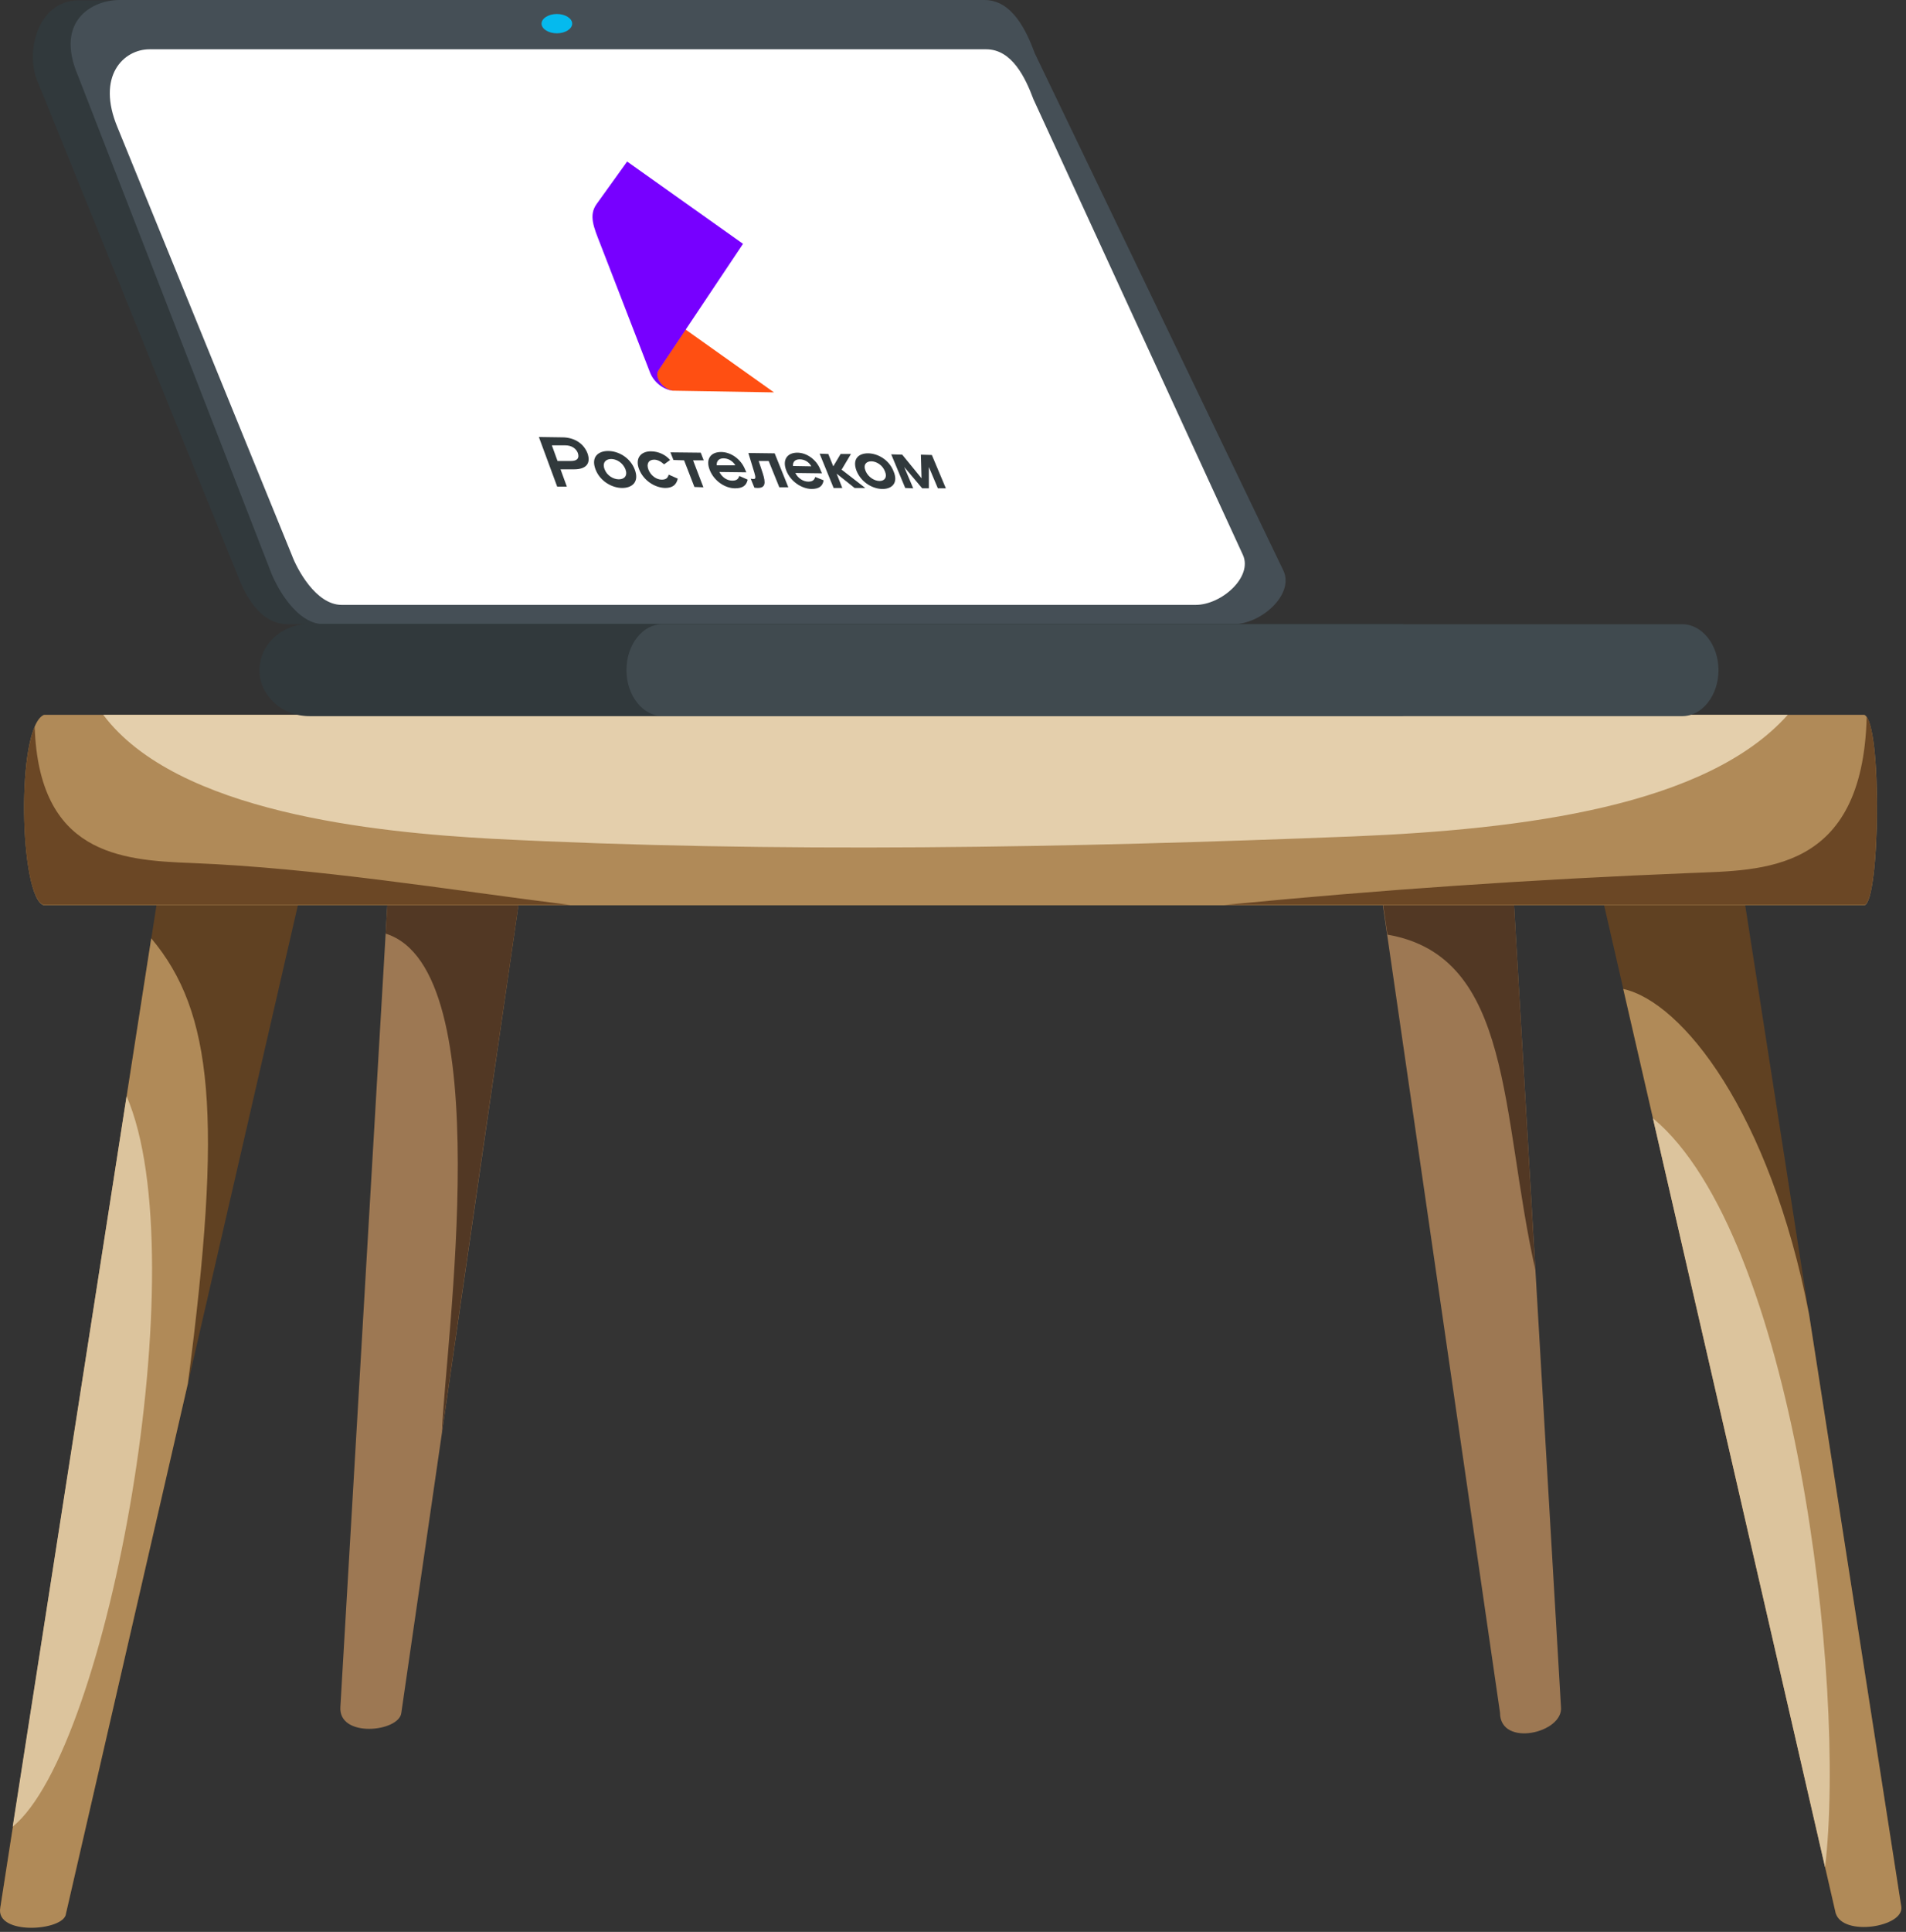<?xml version="1.0" encoding="UTF-8"?> <svg xmlns="http://www.w3.org/2000/svg" width="228" height="231" viewBox="0 0 228 231" fill="none"><rect x="0" y="0" width="228" height="231" fill="#333333" stroke="none"/><path fill-rule="evenodd" clip-rule="evenodd" d="M20.002 100.007C13.349 142.702 6.696 185.357 0.043 228.052C0.442 229.884 6.895 229.884 7.891 228.809C17.532 186.91 27.173 145.012 36.814 103.113C31.157 102.038 25.579 101.042 20.002 100.007Z" fill="#604122"></path><path fill-rule="evenodd" clip-rule="evenodd" d="M18.09 112.194C12.075 150.827 6.059 189.419 0.043 228.052C-0.674 231.477 7.732 230.92 7.892 228.809L22.472 165.443C26.655 133.542 25.5 120.996 18.09 112.194Z" fill="#B08A58"></path><path fill-rule="evenodd" clip-rule="evenodd" d="M15.142 131.072C10.601 160.186 6.059 189.3 1.517 218.414C12.991 209.134 23.588 150.548 15.142 131.072Z" fill="#DCC49D"></path><path fill-rule="evenodd" clip-rule="evenodd" d="M46.535 104.746L40.718 204.076C40.44 207.859 47.77 207.103 48.009 204.793L62.112 107.614L46.535 104.746Z" fill="#9D7853"></path><path fill-rule="evenodd" clip-rule="evenodd" d="M46.535 104.746C46.415 107.056 46.256 109.326 46.136 111.636C59.801 115.898 53.228 160.783 52.869 171.258C55.937 150.03 59.004 128.842 62.112 107.614C56.933 106.658 51.714 105.702 46.535 104.746Z" fill="#523824"></path><path fill-rule="evenodd" clip-rule="evenodd" d="M180.91 104.746L186.726 204.076C187.084 207.222 179.436 208.975 179.436 204.793L165.333 107.614L180.91 104.746Z" fill="#9D7853"></path><path fill-rule="evenodd" clip-rule="evenodd" d="M180.909 104.746L183.658 151.822C179.475 133.143 181.029 114.345 165.97 111.756L165.372 107.614L180.909 104.746Z" fill="#523824"></path><path fill-rule="evenodd" clip-rule="evenodd" d="M207.482 100.007C214.135 142.702 220.788 185.357 227.441 228.052C227.082 229.884 220.589 229.884 219.593 228.809C209.952 186.91 200.311 145.012 190.71 103.113C196.287 102.038 201.865 101.042 207.482 100.007Z" fill="#604122"></path><path fill-rule="evenodd" clip-rule="evenodd" d="M216.406 157.159C219.115 174.564 224.732 210.608 227.441 228.012C227.759 230.402 220.469 231.597 219.593 228.769C211.944 195.473 201.825 151.544 194.176 118.248C201.227 119.801 211.705 132.984 216.406 157.159Z" fill="#B08A58"></path><path fill-rule="evenodd" clip-rule="evenodd" d="M218.318 223.273C211.466 193.402 204.574 163.532 197.721 133.701C214.613 147.72 220.907 201.368 218.318 223.273Z" fill="#DCC49D"></path><path fill-rule="evenodd" clip-rule="evenodd" d="M5.262 85.47C77.847 85.47 150.433 85.47 223.018 85.47C225.17 86.426 224.891 107.853 223.018 108.251C150.433 108.251 77.847 108.251 5.262 108.251C2.314 107.494 1.876 86.903 5.262 85.47Z" fill="#B08A58"></path><path fill-rule="evenodd" clip-rule="evenodd" d="M12.353 85.47C79.521 85.47 146.688 85.47 213.856 85.47C204.175 96.343 182.384 99.17 161.947 100.007C127.925 101.361 92.707 102.038 58.805 100.286C45.021 99.529 21.118 97.179 12.353 85.47Z" fill="#E4CFAC"></path><path fill-rule="evenodd" clip-rule="evenodd" d="M223.298 85.709C225.13 88.297 224.811 107.853 223.019 108.211C197.482 108.211 171.946 108.211 146.449 108.211C165.173 106.379 183.459 105.144 202.223 104.388C210.868 104.029 222.82 104.388 223.298 85.709ZM68.207 108.211C47.212 108.211 26.257 108.211 5.262 108.211C2.673 107.574 2.035 91.882 4.147 86.903C4.665 102.038 14.266 102.874 22.95 103.193C37.85 103.79 53.307 106.339 68.207 108.211Z" fill="#6B4725"></path><path d="M28.209 68.264C29.245 71.052 30.998 74.637 34.464 74.637H142.705C142.705 74.637 148.919 69.618 148.919 66.114C148.919 66.114 120.634 0.04 117.168 0.04H9.405C4.465 0.04 2.832 6.452 4.665 10.156L28.209 68.264Z" fill="#31393C"></path><path d="M32.352 68.264C32.99 70.017 35.42 74.637 38.726 74.637H147.525C150.871 74.637 154.815 71.092 153.541 68.264L123.781 6.372C122.785 3.664 121.072 0 117.766 0H14.306C10.999 0 6.537 2.509 9.326 9.041L32.352 68.264Z" fill="#454F56"></path><path d="M34.902 66.353C35.499 67.985 37.77 72.327 40.878 72.327H143.023C146.131 72.327 149.875 68.981 148.68 66.353L123.622 11.868C122.666 9.32 121.072 5.894 117.965 5.894H17.891C14.784 5.894 11.477 9.081 14.066 15.254L34.902 66.353Z" fill="white"></path><path d="M54.582 76.23L56.295 80.292H143.78L141.748 76.23H54.582Z" fill="#EAEAEA"></path><path d="M56.494 76.269C56.574 76.389 56.654 76.548 56.733 76.708H144.378C144.378 76.548 144.338 76.429 144.298 76.269H56.494Z" fill="#EAEAEA"></path><path d="M37.053 74.597H167.843V85.629H37.053C33.707 85.629 31.038 83.16 31.038 80.133C31.038 77.066 33.707 74.597 37.053 74.597Z" fill="#31393C"></path><path d="M74.939 80.133C74.939 83.16 76.892 85.629 79.282 85.629H201.227C203.617 85.629 205.57 83.16 205.57 80.133C205.57 77.106 203.617 74.637 201.227 74.637H79.282C76.892 74.597 74.939 77.066 74.939 80.133Z" fill="#404A4F"></path><path d="M64.781 2.828C64.781 3.465 65.617 3.983 66.613 3.983C67.609 3.983 68.446 3.465 68.446 2.828C68.446 2.191 67.609 1.673 66.613 1.673C65.617 1.673 64.781 2.191 64.781 2.828Z" fill="#05BAEE"></path><path d="M101.791 54.285H100.556L99.679 55.758L99.082 54.285L98.046 54.245L99.719 58.347H100.755L100.078 56.635L102.229 58.347H103.504L100.675 56.157L101.791 54.285Z" fill="#31393C"></path><path d="M68.287 55.121H66.693L66.016 53.249H67.609C68.406 53.249 68.924 53.648 69.123 54.165C69.322 54.763 69.083 55.121 68.287 55.121ZM67.251 52.294L64.462 52.254L66.653 58.188H67.808L67.052 56.117H68.685C70.079 56.117 70.717 55.44 70.278 54.205C69.8 52.971 68.645 52.294 67.251 52.294Z" fill="#31393C"></path><path d="M74.023 57.312C73.386 57.312 72.589 56.874 72.31 56.077C72.031 55.32 72.469 54.882 73.107 54.882C73.744 54.882 74.501 55.32 74.82 56.117C75.099 56.874 74.701 57.312 74.023 57.312ZM72.748 53.926C71.553 53.926 70.677 54.643 71.234 56.117C71.792 57.59 73.266 58.347 74.422 58.347C75.617 58.347 76.493 57.63 75.936 56.157C75.378 54.683 73.944 53.926 72.748 53.926Z" fill="#31393C"></path><path d="M79.162 57.352C78.525 57.352 77.848 56.874 77.569 56.157C77.29 55.44 77.609 54.962 78.246 54.962C78.644 54.962 79.043 55.161 79.441 55.52L80.158 55.002C79.601 54.364 78.764 53.966 77.848 53.966C76.653 53.966 75.936 54.803 76.453 56.117C76.971 57.431 78.286 58.307 79.561 58.347C80.477 58.347 80.915 57.949 81.075 57.232L79.999 56.754C79.879 57.113 79.72 57.352 79.162 57.352Z" fill="#31393C"></path><path d="M90.237 56.515C90.437 57.152 90.357 57.272 90.158 57.272C89.998 57.272 89.919 57.272 89.799 57.232L90.237 58.307C90.237 58.307 90.397 58.347 90.636 58.347C91.552 58.347 91.632 57.79 91.233 56.555L90.755 55.121H91.951L93.225 58.267H94.301L92.668 54.205L89.52 54.165L90.237 56.515Z" fill="#31393C"></path><path d="M85.736 55.639C85.696 55.161 85.975 54.803 86.532 54.803C87.13 54.803 87.648 55.121 87.967 55.639H85.736ZM86.254 54.046C85.019 54.046 84.381 54.882 84.899 56.197C85.417 57.511 86.732 58.387 87.927 58.387C88.843 58.387 89.281 58.068 89.441 57.352L88.445 56.913C88.325 57.232 88.166 57.471 87.608 57.471C86.971 57.471 86.373 57.073 86.054 56.435L89.281 56.475L89.122 56.117C88.644 54.922 87.449 54.046 86.254 54.046Z" fill="#31393C"></path><path d="M94.859 55.719C94.819 55.241 95.098 54.922 95.656 54.922C96.253 54.922 96.771 55.241 97.05 55.758L94.859 55.719ZM95.377 54.126C94.181 54.126 93.544 54.962 94.062 56.276C94.58 57.59 95.894 58.427 97.05 58.467C97.966 58.467 98.404 58.148 98.524 57.431L97.528 57.033C97.408 57.352 97.249 57.59 96.691 57.59C96.094 57.59 95.456 57.192 95.138 56.555L98.325 56.595L98.165 56.236C97.727 55.002 96.532 54.126 95.377 54.126Z" fill="#31393C"></path><path d="M80.557 55.002L81.832 55.042L83.067 58.228L84.142 58.268L82.907 55.042H84.182L83.823 54.126L80.198 54.086L80.557 55.002Z" fill="#31393C"></path><path d="M105.217 57.511C104.619 57.511 103.862 57.073 103.543 56.316C103.225 55.559 103.623 55.161 104.221 55.161C104.818 55.161 105.575 55.599 105.854 56.356C106.173 57.073 105.814 57.511 105.217 57.511ZM103.822 54.205C102.707 54.205 101.91 54.882 102.468 56.316C103.065 57.75 104.46 58.467 105.575 58.467C106.691 58.467 107.487 57.75 106.89 56.356C106.332 54.922 104.938 54.205 103.822 54.205Z" fill="#31393C"></path><path d="M110.157 54.364L110.236 57.192L107.926 54.364L106.611 54.325L108.284 58.347L109.24 58.387L108.165 55.838L110.316 58.387H111.113V55.838L112.188 58.387H113.145L111.471 54.404L110.157 54.364Z" fill="#31393C"></path><path d="M92.588 46.917L80.636 46.718C79.76 46.718 78.963 45.961 78.684 45.284C78.525 44.886 78.565 44.567 78.724 44.288L81.991 39.389L92.588 46.917Z" fill="#FF4F12"></path><path d="M80.636 46.718C79.72 46.718 78.326 45.961 77.768 44.567L71.832 29.233C71.035 27.202 70.398 25.768 71.354 24.414L75.019 19.316L88.883 29.154L78.764 44.288C78.605 44.527 78.565 44.886 78.724 45.284C78.963 45.921 79.76 46.678 80.636 46.718Z" fill="#7700FF"></path></svg> 